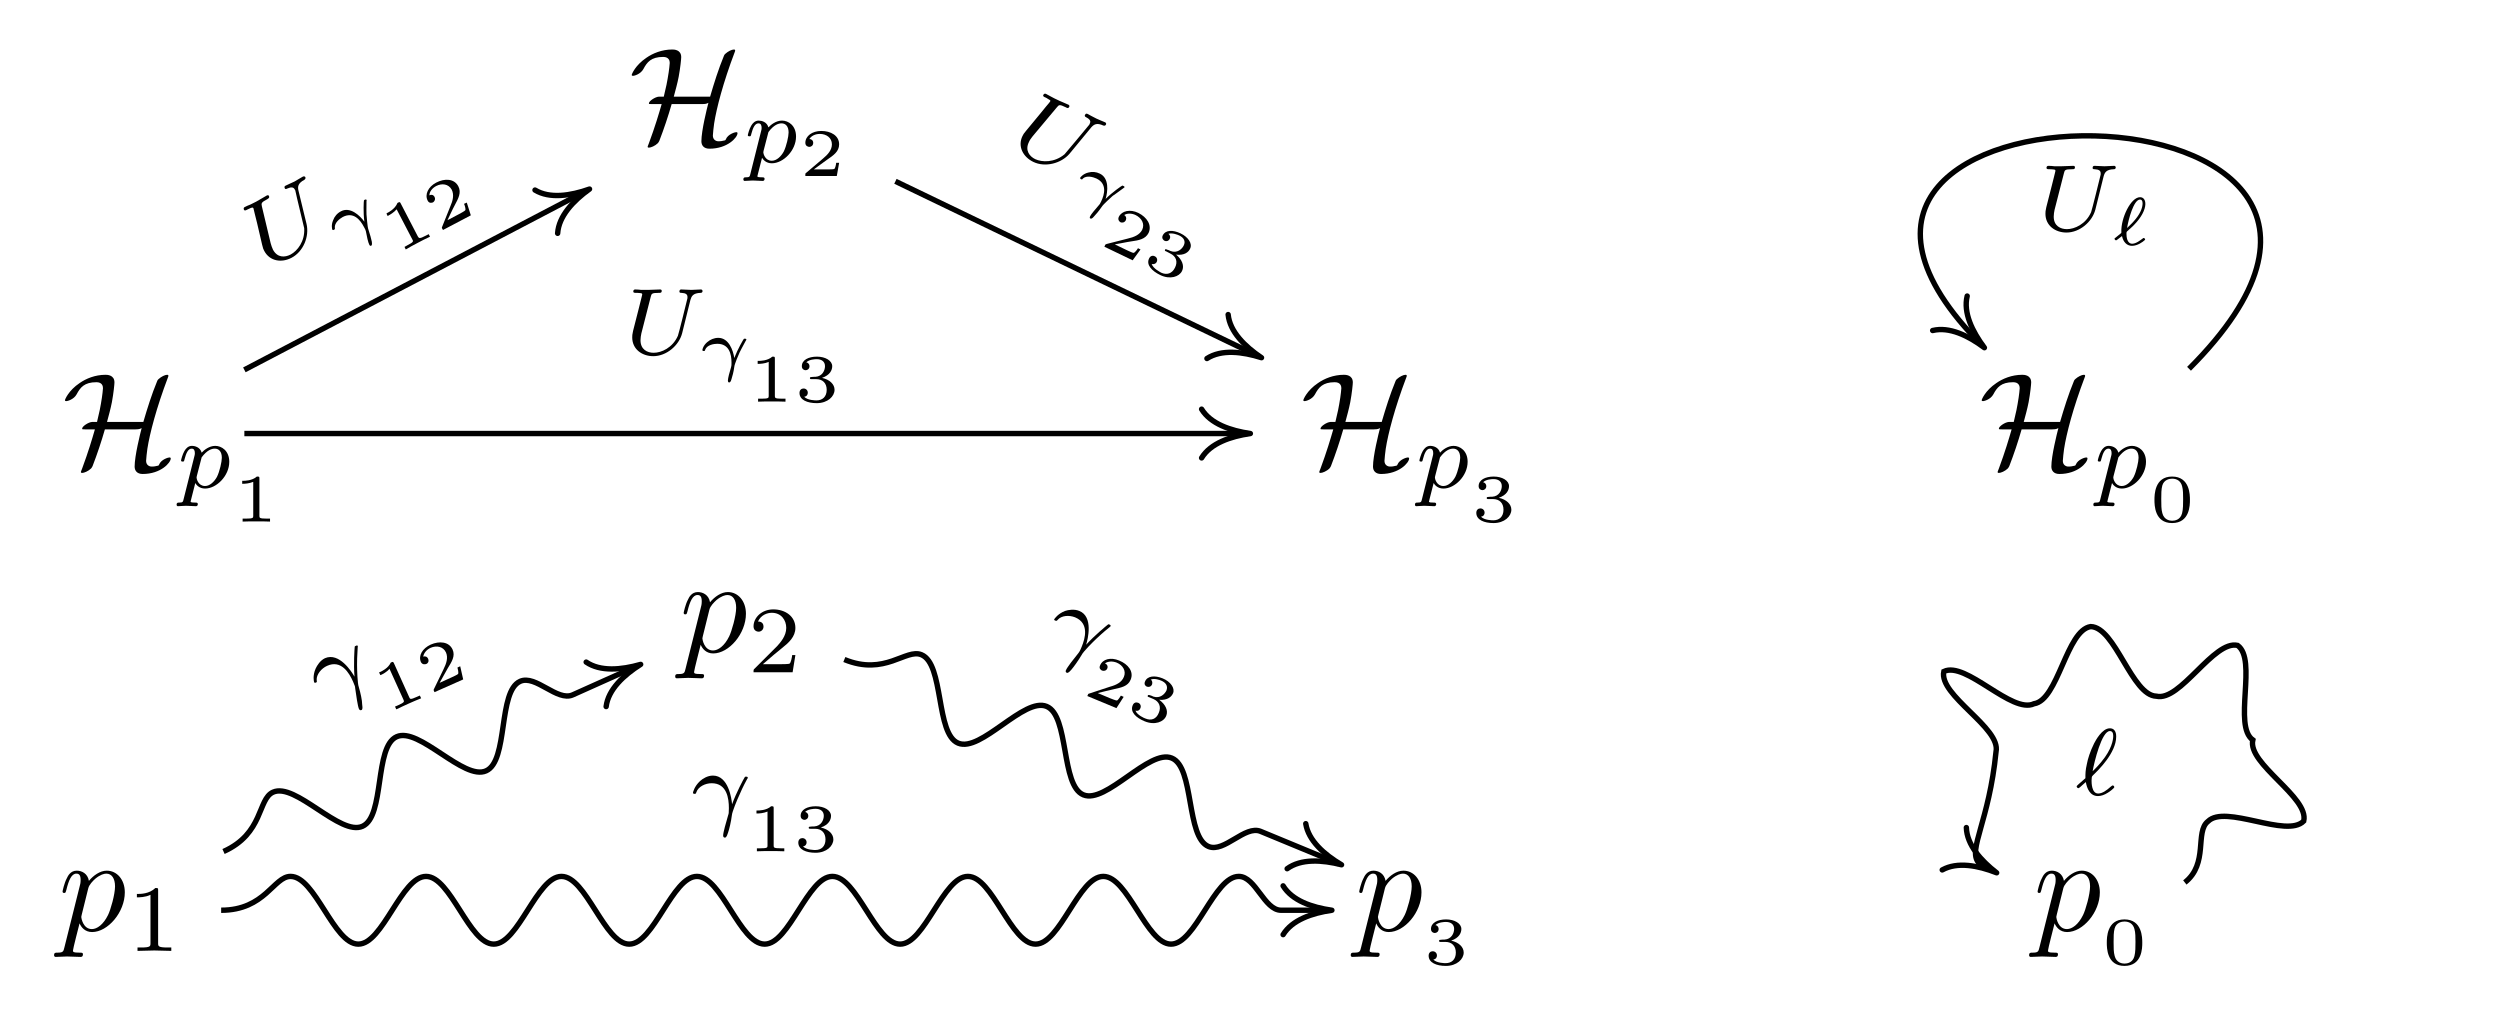 <?xml version="1.0" encoding="UTF-8"?>
<svg xmlns="http://www.w3.org/2000/svg" xmlns:xlink="http://www.w3.org/1999/xlink" width="183.877" height="74.581" viewBox="0 0 183.877 74.581">
<defs>
<g>
<g id="glyph-0-0">
<path d="M 3.297 -3.344 C 3.422 -3.812 3.562 -4.312 3.656 -4.797 C 3.781 -5.469 3.844 -6.125 3.844 -6.25 C 3.844 -6.812 3.297 -6.812 3.188 -6.812 C 2.422 -6.812 1.75 -6.531 1.281 -6.203 C 0.469 -5.656 0.203 -5 0.203 -4.938 C 0.203 -4.875 0.281 -4.875 0.312 -4.875 C 0.391 -4.875 0.859 -5 1.062 -5.375 C 1.328 -5.875 1.625 -6.266 2.516 -6.266 C 2.938 -6.266 3 -5.984 3 -5.828 C 3 -5.812 2.969 -5.344 2.844 -4.656 C 2.797 -4.375 2.766 -4.203 2.562 -3.344 L 2.203 -3.344 C 1.922 -3.328 1.469 -3.016 1.469 -2.859 C 1.469 -2.797 1.469 -2.797 1.688 -2.797 L 2.406 -2.797 C 2.203 -2.094 1.922 -1.141 1.469 0.078 C 1.375 0.312 1.375 0.328 1.375 0.344 C 1.375 0.406 1.453 0.406 1.469 0.406 C 1.609 0.406 1.922 0.281 2.125 0.078 C 2.172 0.016 2.188 0 2.234 -0.094 C 2.578 -0.984 2.875 -1.875 3.141 -2.797 L 5.391 -2.797 C 5.5 -2.797 5.688 -2.797 5.844 -2.891 C 5.734 -2.469 5.328 -0.844 5.328 -0.062 C 5.328 0.234 5.5 0.484 5.922 0.484 C 7.25 0.484 7.984 -0.344 7.984 -0.656 C 7.984 -0.719 7.938 -0.734 7.891 -0.734 C 7.812 -0.734 7.281 -0.594 7.125 -0.203 C 7.094 -0.125 7.078 -0.125 6.891 -0.094 C 6.781 -0.062 6.594 -0.062 6.578 -0.062 C 6.406 -0.062 6.172 -0.172 6.172 -0.484 C 6.172 -0.609 6.234 -1.156 6.266 -1.375 C 6.438 -2.484 6.922 -4.359 7.781 -6.625 C 7.812 -6.703 7.812 -6.719 7.812 -6.734 C 7.812 -6.812 7.75 -6.812 7.719 -6.812 C 7.562 -6.812 7.281 -6.672 7.094 -6.5 C 7.078 -6.484 7.016 -6.438 6.984 -6.344 C 6.578 -5.359 6.266 -4.359 5.969 -3.344 Z M 3.297 -3.344 "/>
</g>
<g id="glyph-1-0">
<path d="M 0.516 0.844 C 0.469 1.047 0.453 1.094 0.188 1.094 C 0.094 1.094 0 1.094 0 1.25 C 0 1.328 0.062 1.359 0.094 1.359 C 0.266 1.359 0.5 1.328 0.688 1.328 C 0.922 1.328 1.188 1.359 1.422 1.359 C 1.484 1.359 1.562 1.328 1.562 1.203 C 1.562 1.094 1.469 1.094 1.375 1.094 C 1.219 1.094 1.031 1.094 1.031 1.016 C 1.031 0.984 1.094 0.797 1.109 0.703 C 1.203 0.328 1.297 -0.047 1.375 -0.344 C 1.453 -0.203 1.672 0.062 2.094 0.062 C 2.938 0.062 3.875 -0.875 3.875 -1.906 C 3.875 -2.719 3.312 -3.078 2.844 -3.078 C 2.406 -3.078 2.031 -2.781 1.844 -2.578 C 1.734 -2.984 1.344 -3.078 1.125 -3.078 C 0.859 -3.078 0.688 -2.891 0.578 -2.703 C 0.438 -2.469 0.328 -2.047 0.328 -2 C 0.328 -1.922 0.422 -1.922 0.453 -1.922 C 0.547 -1.922 0.547 -1.938 0.594 -2.125 C 0.703 -2.531 0.844 -2.875 1.109 -2.875 C 1.297 -2.875 1.344 -2.719 1.344 -2.531 C 1.344 -2.453 1.328 -2.375 1.312 -2.328 Z M 1.844 -2.234 C 2.25 -2.781 2.594 -2.875 2.812 -2.875 C 3.094 -2.875 3.328 -2.672 3.328 -2.203 C 3.328 -1.922 3.172 -1.203 2.969 -0.797 C 2.781 -0.453 2.453 -0.125 2.094 -0.125 C 1.594 -0.125 1.469 -0.656 1.469 -0.734 C 1.469 -0.766 1.484 -0.812 1.484 -0.844 Z M 1.844 -2.234 "/>
</g>
<g id="glyph-1-1">
<path d="M 4.922 -4 C 5 -4.266 5.109 -4.5 5.672 -4.516 C 5.703 -4.516 5.812 -4.516 5.812 -4.656 C 5.812 -4.703 5.766 -4.766 5.703 -4.766 C 5.484 -4.766 5.219 -4.734 4.984 -4.734 C 4.75 -4.734 4.453 -4.766 4.25 -4.766 C 4.219 -4.766 4.109 -4.766 4.109 -4.609 C 4.109 -4.516 4.203 -4.516 4.266 -4.516 C 4.594 -4.5 4.703 -4.391 4.703 -4.219 C 4.703 -4.188 4.703 -4.156 4.703 -4.125 C 4.594 -3.672 4.078 -1.578 4 -1.359 C 3.609 -0.469 2.781 -0.109 2.219 -0.109 C 1.75 -0.109 1.25 -0.344 1.25 -1.031 C 1.25 -1.203 1.281 -1.375 1.312 -1.531 L 2 -4.219 C 2.062 -4.453 2.062 -4.516 2.609 -4.516 C 2.719 -4.516 2.812 -4.516 2.812 -4.656 C 2.812 -4.688 2.797 -4.766 2.703 -4.766 C 2.5 -4.766 2 -4.734 1.797 -4.734 C 1.672 -4.734 1.422 -4.734 1.312 -4.734 C 1.172 -4.75 1 -4.766 0.875 -4.766 C 0.828 -4.766 0.719 -4.766 0.719 -4.609 C 0.719 -4.516 0.812 -4.516 0.953 -4.516 C 0.953 -4.516 1.094 -4.516 1.219 -4.5 C 1.359 -4.484 1.375 -4.469 1.375 -4.391 C 1.375 -4.359 1.297 -4.078 1.266 -3.938 L 1.109 -3.312 L 0.703 -1.719 C 0.641 -1.438 0.641 -1.375 0.641 -1.234 C 0.641 -0.375 1.359 0.141 2.188 0.141 C 3.156 0.141 4.078 -0.641 4.312 -1.547 Z M 4.922 -4 "/>
</g>
<g id="glyph-1-2">
<path d="M 3.109 -0.969 C 3.078 -1.375 2.844 -3.078 1.703 -3.078 C 1.297 -3.078 0.938 -2.844 0.75 -2.672 C 0.328 -2.281 0.234 -1.844 0.234 -1.812 C 0.234 -1.734 0.328 -1.734 0.344 -1.734 C 0.438 -1.734 0.453 -1.75 0.484 -1.859 C 0.625 -2.266 1.141 -2.516 1.609 -2.516 C 2.734 -2.516 2.875 -1.391 2.875 -0.688 C 2.875 -0.328 2.859 -0.266 2.828 -0.188 C 2.672 0.344 2.453 1.109 2.453 1.328 C 2.453 1.406 2.484 1.484 2.578 1.484 C 2.625 1.484 2.703 1.484 2.812 1.125 C 2.906 0.859 3.031 0.344 3.094 -0.156 C 3.109 -0.406 3.5 -1.344 3.656 -1.672 C 3.75 -1.891 3.891 -2.219 4.219 -2.828 C 4.25 -2.859 4.266 -2.891 4.266 -2.922 C 4.266 -3 4.172 -3 4.141 -3 C 4.125 -3 4.062 -3 4.047 -2.969 C 3.953 -2.828 3.422 -1.828 3.109 -0.969 Z M 3.109 -0.969 "/>
</g>
<g id="glyph-1-3">
<path d="M 0.828 -0.953 C 0.906 -0.5 1.125 0.078 1.719 0.078 C 1.938 0.078 2.188 0 2.453 -0.172 C 2.562 -0.234 2.922 -0.5 2.922 -0.578 C 2.922 -0.625 2.875 -0.703 2.812 -0.703 C 2.781 -0.703 2.766 -0.703 2.656 -0.609 C 2.359 -0.344 2.047 -0.109 1.734 -0.109 C 1.25 -0.109 1.25 -0.922 1.25 -1.062 C 1.25 -1.156 1.25 -1.156 1.266 -1.297 C 1.281 -1.359 1.281 -1.375 1.359 -1.453 C 1.734 -1.812 3.062 -3.094 3.062 -4.297 C 3.062 -4.406 3.062 -4.906 2.594 -4.906 C 2.016 -4.906 1.547 -4 1.438 -3.797 C 1.141 -3.203 0.969 -2.641 0.906 -2.281 C 0.797 -1.812 0.797 -1.578 0.797 -1.234 C 0.75 -1.188 0.344 -0.828 0.281 -0.781 C 0.172 -0.672 0.156 -0.672 0.156 -0.625 C 0.156 -0.578 0.219 -0.5 0.281 -0.5 C 0.328 -0.5 0.516 -0.672 0.562 -0.719 Z M 1.328 -1.75 C 1.453 -2.453 2 -4.703 2.594 -4.703 C 2.75 -4.703 2.844 -4.594 2.844 -4.344 C 2.844 -4.266 2.844 -3.641 2.234 -2.781 C 1.875 -2.281 1.5 -1.906 1.328 -1.75 Z M 1.328 -1.75 "/>
</g>
<g id="glyph-2-0">
<path d="M 2.938 -0.969 L 2.719 -0.969 C 2.719 -0.875 2.656 -0.562 2.578 -0.516 C 2.547 -0.484 2.125 -0.484 2.047 -0.484 L 1.078 -0.484 C 1.406 -0.719 1.766 -1 2.062 -1.203 C 2.516 -1.516 2.938 -1.797 2.938 -2.328 C 2.938 -2.969 2.328 -3.312 1.625 -3.312 C 0.953 -3.312 0.453 -2.938 0.453 -2.438 C 0.453 -2.188 0.672 -2.141 0.75 -2.141 C 0.875 -2.141 1.031 -2.234 1.031 -2.438 C 1.031 -2.609 0.906 -2.719 0.75 -2.719 C 0.891 -2.953 1.188 -3.094 1.516 -3.094 C 2 -3.094 2.406 -2.812 2.406 -2.328 C 2.406 -1.906 2.109 -1.578 1.734 -1.266 L 0.516 -0.234 C 0.469 -0.188 0.453 -0.188 0.453 -0.156 L 0.453 0 L 2.766 0 Z M 2.938 -0.969 "/>
</g>
<g id="glyph-2-1">
<path d="M 1.984 -3.172 C 1.984 -3.312 1.969 -3.312 1.797 -3.312 C 1.453 -3 0.891 -3 0.797 -3 L 0.719 -3 L 0.719 -2.781 L 0.797 -2.781 C 0.906 -2.781 1.234 -2.797 1.531 -2.922 L 1.531 -0.422 C 1.531 -0.281 1.531 -0.219 1 -0.219 L 0.75 -0.219 L 0.75 0 C 1.016 -0.016 1.469 -0.016 1.75 -0.016 C 2.047 -0.016 2.484 -0.016 2.766 0 L 2.766 -0.219 L 2.516 -0.219 C 1.984 -0.219 1.984 -0.281 1.984 -0.422 Z M 1.984 -3.172 "/>
</g>
<g id="glyph-2-2">
<path d="M 1.641 -1.656 C 2.109 -1.656 2.406 -1.359 2.406 -0.875 C 2.406 -0.359 2.094 -0.094 1.656 -0.094 C 1.594 -0.094 1 -0.094 0.75 -0.359 C 0.953 -0.391 1.016 -0.531 1.016 -0.656 C 1.016 -0.844 0.875 -0.969 0.703 -0.969 C 0.547 -0.969 0.406 -0.859 0.406 -0.641 C 0.406 -0.125 0.984 0.109 1.672 0.109 C 2.484 0.109 2.984 -0.391 2.984 -0.875 C 2.984 -1.281 2.625 -1.625 2.062 -1.75 C 2.656 -1.953 2.812 -2.328 2.812 -2.609 C 2.812 -3.016 2.312 -3.312 1.688 -3.312 C 1.062 -3.312 0.578 -3.062 0.578 -2.609 C 0.578 -2.375 0.766 -2.312 0.859 -2.312 C 1 -2.312 1.141 -2.422 1.141 -2.609 C 1.141 -2.719 1.078 -2.859 0.906 -2.891 C 1.109 -3.109 1.562 -3.125 1.672 -3.125 C 2.031 -3.125 2.281 -2.953 2.281 -2.609 C 2.281 -2.312 2.094 -1.859 1.578 -1.828 C 1.438 -1.828 1.422 -1.828 1.281 -1.812 C 1.234 -1.812 1.172 -1.812 1.172 -1.734 C 1.172 -1.656 1.219 -1.656 1.312 -1.656 Z M 1.641 -1.656 "/>
</g>
<g id="glyph-2-3">
<path d="M 3 -1.594 C 3 -1.953 3 -3.312 1.688 -3.312 C 0.391 -3.312 0.391 -1.953 0.391 -1.594 C 0.391 -1.234 0.391 0.109 1.688 0.109 C 3 0.109 3 -1.234 3 -1.594 Z M 1.688 -0.062 C 1.516 -0.062 1.094 -0.125 0.969 -0.625 C 0.891 -0.891 0.891 -1.25 0.891 -1.656 C 0.891 -2.031 0.891 -2.375 0.969 -2.656 C 1.094 -3.078 1.484 -3.156 1.688 -3.156 C 2.062 -3.156 2.328 -2.969 2.422 -2.609 C 2.5 -2.359 2.5 -1.953 2.5 -1.656 C 2.5 -1.312 2.5 -0.906 2.422 -0.609 C 2.297 -0.125 1.891 -0.062 1.688 -0.062 Z M 1.688 -0.062 "/>
</g>
<g id="glyph-3-0">
<path d="M 0.453 1.219 C 0.375 1.562 0.344 1.625 -0.094 1.625 C -0.203 1.625 -0.312 1.625 -0.312 1.812 C -0.312 1.891 -0.266 1.938 -0.188 1.938 C 0.078 1.938 0.375 1.906 0.641 1.906 C 0.984 1.906 1.312 1.938 1.641 1.938 C 1.688 1.938 1.812 1.938 1.812 1.734 C 1.812 1.625 1.719 1.625 1.578 1.625 C 1.078 1.625 1.078 1.562 1.078 1.469 C 1.078 1.344 1.5 -0.281 1.562 -0.531 C 1.688 -0.234 1.969 0.109 2.484 0.109 C 3.641 0.109 4.891 -1.344 4.891 -2.812 C 4.891 -3.75 4.312 -4.406 3.562 -4.406 C 3.062 -4.406 2.578 -4.047 2.25 -3.656 C 2.156 -4.203 1.719 -4.406 1.359 -4.406 C 0.891 -4.406 0.703 -4.016 0.625 -3.844 C 0.438 -3.5 0.312 -2.906 0.312 -2.875 C 0.312 -2.766 0.406 -2.766 0.422 -2.766 C 0.531 -2.766 0.531 -2.781 0.594 -3 C 0.766 -3.703 0.969 -4.188 1.328 -4.188 C 1.5 -4.188 1.641 -4.109 1.641 -3.734 C 1.641 -3.5 1.609 -3.391 1.562 -3.219 Z M 2.203 -3.109 C 2.266 -3.375 2.547 -3.656 2.719 -3.812 C 3.078 -4.109 3.359 -4.188 3.531 -4.188 C 3.922 -4.188 4.172 -3.844 4.172 -3.25 C 4.172 -2.656 3.844 -1.516 3.656 -1.141 C 3.312 -0.438 2.844 -0.109 2.469 -0.109 C 1.812 -0.109 1.688 -0.938 1.688 -1 C 1.688 -1.016 1.688 -1.031 1.719 -1.156 Z M 2.203 -3.109 "/>
</g>
<g id="glyph-4-0">
<path d="M 3.516 -1.266 L 3.281 -1.266 C 3.266 -1.109 3.188 -0.703 3.094 -0.641 C 3.047 -0.594 2.516 -0.594 2.406 -0.594 L 1.125 -0.594 C 1.859 -1.234 2.109 -1.438 2.516 -1.766 C 3.031 -2.172 3.516 -2.609 3.516 -3.266 C 3.516 -4.109 2.781 -4.625 1.891 -4.625 C 1.031 -4.625 0.438 -4.016 0.438 -3.375 C 0.438 -3.031 0.734 -2.984 0.812 -2.984 C 0.969 -2.984 1.172 -3.109 1.172 -3.359 C 1.172 -3.484 1.125 -3.734 0.766 -3.734 C 0.984 -4.219 1.453 -4.375 1.781 -4.375 C 2.484 -4.375 2.844 -3.828 2.844 -3.266 C 2.844 -2.656 2.406 -2.188 2.188 -1.938 L 0.516 -0.266 C 0.438 -0.203 0.438 -0.188 0.438 0 L 3.312 0 Z M 3.516 -1.266 "/>
</g>
<g id="glyph-4-1">
<path d="M 2.328 -4.438 C 2.328 -4.625 2.328 -4.625 2.125 -4.625 C 1.672 -4.188 1.047 -4.188 0.766 -4.188 L 0.766 -3.938 C 0.922 -3.938 1.391 -3.938 1.766 -4.125 L 1.766 -0.578 C 1.766 -0.344 1.766 -0.25 1.078 -0.25 L 0.812 -0.25 L 0.812 0 C 0.938 0 1.797 -0.031 2.047 -0.031 C 2.266 -0.031 3.141 0 3.297 0 L 3.297 -0.25 L 3.031 -0.25 C 2.328 -0.25 2.328 -0.344 2.328 -0.578 Z M 2.328 -4.438 "/>
</g>
<g id="glyph-5-0">
<path d="M 6.172 -1.469 C 6.359 -1.672 6.562 -1.828 7.062 -1.594 C 7.094 -1.594 7.188 -1.547 7.25 -1.672 C 7.281 -1.719 7.25 -1.797 7.203 -1.828 C 7 -1.922 6.766 -2 6.547 -2.109 C 6.344 -2.203 6.078 -2.359 5.891 -2.453 C 5.859 -2.469 5.766 -2.516 5.703 -2.375 C 5.656 -2.281 5.734 -2.234 5.797 -2.203 C 6.094 -2.047 6.141 -1.906 6.062 -1.75 C 6.047 -1.719 6.031 -1.703 6.031 -1.672 C 5.734 -1.312 4.359 0.344 4.203 0.516 C 3.453 1.141 2.547 1.109 2.047 0.875 C 1.625 0.672 1.281 0.234 1.578 -0.375 C 1.641 -0.531 1.75 -0.672 1.859 -0.812 L 3.625 -2.922 C 3.797 -3.125 3.812 -3.172 4.297 -2.938 C 4.406 -2.875 4.484 -2.844 4.547 -2.969 C 4.562 -3 4.578 -3.078 4.5 -3.125 C 4.312 -3.219 3.859 -3.391 3.688 -3.484 C 3.562 -3.547 3.344 -3.641 3.25 -3.703 C 3.125 -3.766 2.969 -3.859 2.844 -3.922 C 2.812 -3.938 2.703 -3.984 2.641 -3.844 C 2.594 -3.75 2.688 -3.703 2.812 -3.656 C 2.812 -3.656 2.938 -3.594 3.047 -3.516 C 3.172 -3.453 3.172 -3.438 3.141 -3.359 C 3.125 -3.328 2.938 -3.109 2.844 -3 L 2.438 -2.5 L 1.391 -1.234 C 1.203 -1.016 1.172 -0.953 1.109 -0.828 C 0.734 -0.062 1.156 0.719 1.906 1.078 C 2.781 1.5 3.953 1.188 4.562 0.484 Z M 6.172 -1.469 "/>
</g>
<g id="glyph-6-0">
<path d="M 2.766 0.547 C 2.938 -0.016 3.031 -0.984 2.344 -1.312 C 2.062 -1.453 1.766 -1.469 1.484 -1.391 C 1.109 -1.297 0.938 -1.062 0.906 -1.031 C 0.875 -0.953 0.922 -0.922 0.953 -0.906 C 1.031 -0.875 1.047 -0.875 1.094 -0.953 C 1.375 -1.203 1.859 -1.062 2.094 -0.953 C 2.875 -0.578 2.703 0.188 2.438 0.734 C 2.344 0.922 2.344 0.938 2.25 1.031 C 2.016 1.297 1.688 1.688 1.625 1.828 C 1.625 1.844 1.562 1.953 1.641 1.984 C 1.703 2.016 1.781 2 1.906 1.844 C 2.047 1.703 2.281 1.422 2.484 1.125 C 2.594 0.938 3.203 0.406 3.281 0.328 C 3.391 0.266 3.625 0.078 4.062 -0.234 C 4.141 -0.281 4.141 -0.297 4.156 -0.312 C 4.172 -0.359 4.109 -0.391 4.078 -0.406 C 4.047 -0.422 4.016 -0.422 4 -0.438 C 3.953 -0.422 3.266 0.047 2.766 0.547 Z M 2.766 0.547 "/>
</g>
<g id="glyph-7-0">
<path d="M 3.062 0.406 L 2.875 0.312 C 2.828 0.406 2.641 0.656 2.547 0.656 C 2.5 0.672 2.125 0.484 2.047 0.453 L 1.172 0.031 C 1.578 -0.031 2.031 -0.141 2.375 -0.188 C 2.922 -0.266 3.422 -0.344 3.656 -0.812 C 3.922 -1.391 3.531 -1.969 2.906 -2.281 C 2.297 -2.578 1.688 -2.438 1.469 -2 C 1.359 -1.766 1.531 -1.625 1.594 -1.594 C 1.703 -1.547 1.891 -1.562 1.984 -1.75 C 2.047 -1.891 2 -2.062 1.859 -2.125 C 2.078 -2.266 2.406 -2.266 2.703 -2.125 C 3.141 -1.906 3.391 -1.484 3.188 -1.047 C 3 -0.672 2.594 -0.5 2.109 -0.391 L 0.578 0 C 0.5 0.031 0.484 0.031 0.469 0.062 L 0.406 0.203 L 2.484 1.203 Z M 3.062 0.406 "/>
</g>
<g id="glyph-7-1">
<path d="M 2.203 -0.766 C 2.625 -0.562 2.766 -0.172 2.547 0.266 C 2.328 0.719 1.938 0.828 1.531 0.641 C 1.484 0.609 0.953 0.359 0.828 0 C 1.031 0.047 1.156 -0.047 1.203 -0.156 C 1.281 -0.328 1.203 -0.5 1.062 -0.562 C 0.922 -0.641 0.734 -0.609 0.641 -0.406 C 0.406 0.062 0.844 0.516 1.453 0.812 C 2.188 1.172 2.859 0.938 3.062 0.516 C 3.25 0.141 3.062 -0.328 2.625 -0.688 C 3.234 -0.609 3.547 -0.875 3.656 -1.125 C 3.844 -1.5 3.516 -1.984 2.953 -2.25 C 2.391 -2.516 1.844 -2.516 1.641 -2.094 C 1.547 -1.891 1.688 -1.75 1.781 -1.703 C 1.906 -1.641 2.078 -1.688 2.156 -1.844 C 2.219 -1.953 2.203 -2.109 2.062 -2.219 C 2.344 -2.312 2.766 -2.141 2.859 -2.094 C 3.188 -1.938 3.344 -1.672 3.188 -1.359 C 3.062 -1.094 2.703 -0.766 2.219 -0.953 C 2.094 -1.016 2.078 -1.016 1.938 -1.062 C 1.891 -1.094 1.844 -1.109 1.812 -1.047 C 1.781 -0.969 1.812 -0.953 1.906 -0.922 Z M 2.203 -0.766 "/>
</g>
<g id="glyph-8-0">
<path d="M 2.719 -0.719 C 2.641 -1.281 2.312 -2.203 1.547 -2.203 C 1.234 -2.203 0.953 -2.078 0.734 -1.891 C 0.438 -1.641 0.375 -1.359 0.375 -1.312 C 0.375 -1.234 0.438 -1.234 0.469 -1.234 C 0.547 -1.234 0.562 -1.25 0.578 -1.328 C 0.719 -1.688 1.219 -1.766 1.469 -1.766 C 2.344 -1.766 2.516 -1 2.516 -0.391 C 2.516 -0.188 2.516 -0.172 2.484 -0.047 C 2.375 0.297 2.25 0.781 2.25 0.938 C 2.25 0.953 2.25 1.078 2.344 1.078 C 2.406 1.078 2.469 1.016 2.516 0.828 C 2.578 0.641 2.672 0.297 2.719 -0.062 C 2.734 -0.281 3.062 -1.016 3.109 -1.125 C 3.172 -1.234 3.297 -1.516 3.562 -1.984 C 3.609 -2.047 3.609 -2.062 3.609 -2.078 C 3.609 -2.141 3.531 -2.141 3.5 -2.141 C 3.469 -2.141 3.438 -2.141 3.422 -2.125 C 3.391 -2.094 2.969 -1.375 2.719 -0.719 Z M 2.719 -0.719 "/>
</g>
<g id="glyph-8-1">
<path d="M 0.359 -0.531 C 0.328 -0.516 0.297 -0.5 0.297 -0.453 C 0.297 -0.422 0.344 -0.344 0.406 -0.344 C 0.422 -0.344 0.438 -0.344 0.516 -0.406 L 0.844 -0.656 C 0.938 -0.219 1.203 0.062 1.578 0.062 C 1.984 0.062 2.391 -0.234 2.516 -0.359 C 2.547 -0.375 2.547 -0.391 2.547 -0.406 C 2.547 -0.438 2.5 -0.516 2.453 -0.516 C 2.422 -0.516 2.406 -0.516 2.375 -0.484 C 2.188 -0.344 1.875 -0.094 1.594 -0.094 C 1.219 -0.094 1.172 -0.594 1.172 -0.828 C 1.172 -0.938 1.172 -0.953 1.234 -1.016 C 1.734 -1.438 2.219 -1.953 2.438 -2.484 C 2.562 -2.781 2.562 -2.969 2.562 -3.031 C 2.562 -3.297 2.438 -3.516 2.172 -3.516 C 1.484 -3.516 0.75 -1.953 0.797 -0.938 C 0.797 -0.906 0.797 -0.891 0.781 -0.875 Z M 1.219 -1.25 C 1.312 -1.859 1.703 -3.344 2.172 -3.344 C 2.281 -3.344 2.359 -3.266 2.359 -3.062 C 2.359 -2.812 2.25 -2.406 1.859 -1.922 C 1.688 -1.703 1.453 -1.469 1.219 -1.25 Z M 1.219 -1.25 "/>
</g>
<g id="glyph-9-0">
<path d="M 2.5 -5.828 C 2.438 -6.094 2.438 -6.359 2.938 -6.625 C 2.953 -6.641 3.062 -6.703 3 -6.828 C 2.969 -6.875 2.891 -6.891 2.828 -6.859 C 2.641 -6.766 2.422 -6.609 2.219 -6.5 C 2 -6.391 1.719 -6.281 1.547 -6.188 C 1.516 -6.172 1.422 -6.125 1.5 -5.984 C 1.547 -5.906 1.625 -5.953 1.688 -5.984 C 1.969 -6.109 2.141 -6.078 2.219 -5.922 C 2.234 -5.891 2.25 -5.875 2.266 -5.844 C 2.359 -5.375 2.875 -3.281 2.922 -3.062 C 2.984 -2.094 2.422 -1.391 1.922 -1.125 C 1.5 -0.906 0.953 -0.875 0.625 -1.484 C 0.547 -1.641 0.5 -1.812 0.453 -1.969 L -0.188 -4.656 C -0.234 -4.891 -0.266 -4.953 0.219 -5.203 C 0.312 -5.266 0.391 -5.312 0.328 -5.438 C 0.312 -5.469 0.266 -5.516 0.172 -5.469 C 0 -5.375 -0.438 -5.109 -0.609 -5.016 C -0.719 -4.969 -0.938 -4.844 -1.047 -4.797 C -1.172 -4.75 -1.328 -4.688 -1.438 -4.625 C -1.484 -4.609 -1.578 -4.547 -1.5 -4.406 C -1.453 -4.328 -1.375 -4.375 -1.25 -4.438 C -1.25 -4.438 -1.125 -4.5 -1.016 -4.547 C -0.875 -4.594 -0.859 -4.594 -0.812 -4.531 C -0.797 -4.5 -0.734 -4.219 -0.703 -4.078 L -0.547 -3.453 L -0.172 -1.844 C -0.109 -1.562 -0.078 -1.516 -0.016 -1.391 C 0.391 -0.625 1.266 -0.5 2 -0.891 C 2.859 -1.344 3.312 -2.453 3.094 -3.375 Z M 2.5 -5.828 "/>
</g>
<g id="glyph-10-0">
<path d="M 2.078 -1.906 C 1.75 -2.359 1.031 -3.031 0.359 -2.672 C 0.078 -2.531 -0.125 -2.281 -0.219 -2.016 C -0.375 -1.656 -0.297 -1.375 -0.281 -1.328 C -0.25 -1.266 -0.188 -1.297 -0.156 -1.312 C -0.094 -1.344 -0.078 -1.375 -0.094 -1.438 C -0.141 -1.828 0.266 -2.125 0.484 -2.25 C 1.266 -2.656 1.766 -2.062 2.047 -1.516 C 2.141 -1.344 2.156 -1.328 2.188 -1.203 C 2.25 -0.844 2.359 -0.359 2.438 -0.219 C 2.438 -0.203 2.5 -0.094 2.578 -0.141 C 2.625 -0.156 2.656 -0.234 2.625 -0.438 C 2.578 -0.641 2.5 -0.969 2.375 -1.328 C 2.297 -1.516 2.25 -2.328 2.234 -2.438 C 2.234 -2.562 2.219 -2.875 2.234 -3.422 C 2.25 -3.484 2.25 -3.5 2.234 -3.516 C 2.203 -3.562 2.125 -3.531 2.094 -3.516 C 2.078 -3.5 2.047 -3.484 2.047 -3.469 C 2.031 -3.438 1.984 -2.594 2.078 -1.906 Z M 2.078 -1.906 "/>
</g>
<g id="glyph-11-0">
<path d="M 0.297 -3.734 C 0.234 -3.859 0.219 -3.844 0.062 -3.766 C -0.109 -3.328 -0.609 -3.062 -0.688 -3.031 L -0.75 -2.984 L -0.656 -2.797 L -0.594 -2.844 C -0.5 -2.891 -0.203 -3.062 0 -3.297 L 1.156 -1.078 C 1.234 -0.953 1.266 -0.891 0.797 -0.656 L 0.578 -0.531 L 0.672 -0.344 C 0.906 -0.484 1.297 -0.703 1.547 -0.828 C 1.812 -0.969 2.203 -1.172 2.453 -1.281 L 2.359 -1.469 L 2.141 -1.359 C 1.672 -1.109 1.641 -1.172 1.562 -1.297 Z M 0.297 -3.734 "/>
</g>
<g id="glyph-11-1">
<path d="M 2.156 -2.219 L 1.953 -2.125 C 2 -2.047 2.094 -1.734 2.047 -1.656 C 2.031 -1.609 1.656 -1.406 1.594 -1.375 L 0.734 -0.922 C 0.922 -1.297 1.094 -1.703 1.266 -2.016 C 1.531 -2.516 1.781 -2.953 1.531 -3.422 C 1.234 -3.984 0.531 -4.016 -0.094 -3.688 C -0.688 -3.375 -0.953 -2.812 -0.719 -2.359 C -0.609 -2.141 -0.406 -2.203 -0.328 -2.234 C -0.219 -2.297 -0.125 -2.469 -0.219 -2.641 C -0.297 -2.797 -0.469 -2.828 -0.594 -2.75 C -0.594 -3.016 -0.391 -3.281 -0.094 -3.438 C 0.328 -3.656 0.812 -3.594 1.047 -3.172 C 1.234 -2.797 1.141 -2.375 0.938 -1.922 L 0.344 -0.438 C 0.328 -0.391 0.312 -0.375 0.328 -0.344 L 0.406 -0.203 L 2.453 -1.281 Z M 2.156 -2.219 "/>
</g>
<g id="glyph-12-0">
<path d="M 3.25 0.297 C 3.375 -0.094 3.797 -1.766 2.75 -2.188 C 2.375 -2.344 1.938 -2.266 1.703 -2.188 C 1.172 -1.984 0.922 -1.609 0.906 -1.578 C 0.875 -1.516 0.953 -1.484 0.969 -1.484 C 1.062 -1.438 1.094 -1.453 1.156 -1.531 C 1.438 -1.859 2 -1.891 2.438 -1.719 C 3.484 -1.281 3.188 -0.188 2.922 0.453 C 2.781 0.797 2.734 0.844 2.688 0.906 C 2.344 1.328 1.844 1.969 1.766 2.172 C 1.734 2.234 1.734 2.328 1.828 2.359 C 1.859 2.375 1.938 2.406 2.172 2.125 C 2.359 1.906 2.672 1.469 2.922 1.047 C 3.031 0.812 3.75 0.094 4.016 -0.156 C 4.188 -0.312 4.438 -0.562 4.984 -1 C 5.016 -1.016 5.047 -1.047 5.047 -1.078 C 5.078 -1.141 5 -1.172 4.969 -1.188 C 4.953 -1.188 4.891 -1.219 4.875 -1.203 C 4.734 -1.094 3.859 -0.375 3.25 0.297 Z M 3.25 0.297 "/>
</g>
<g id="glyph-13-0">
<path d="M 3.094 0.234 L 2.891 0.141 C 2.844 0.219 2.672 0.5 2.594 0.5 C 2.547 0.516 2.156 0.359 2.078 0.328 L 1.188 -0.047 C 1.578 -0.141 2 -0.25 2.359 -0.328 C 2.906 -0.453 3.406 -0.531 3.609 -1.031 C 3.859 -1.625 3.422 -2.172 2.766 -2.438 C 2.141 -2.703 1.547 -2.547 1.359 -2.078 C 1.25 -1.844 1.438 -1.734 1.5 -1.703 C 1.625 -1.656 1.812 -1.672 1.891 -1.859 C 1.953 -2.016 1.875 -2.172 1.719 -2.234 C 1.953 -2.391 2.281 -2.406 2.594 -2.281 C 3.031 -2.094 3.297 -1.672 3.109 -1.234 C 2.953 -0.844 2.562 -0.641 2.094 -0.516 L 0.578 -0.016 C 0.516 0 0.5 0 0.484 0.031 L 0.422 0.172 L 2.562 1.062 Z M 3.094 0.234 "/>
</g>
<g id="glyph-13-1">
<path d="M 2.141 -0.906 C 2.578 -0.719 2.734 -0.328 2.547 0.109 C 2.359 0.594 1.969 0.703 1.562 0.531 C 1.5 0.516 0.953 0.281 0.828 -0.047 C 1.031 0 1.141 -0.094 1.188 -0.219 C 1.266 -0.391 1.188 -0.562 1.031 -0.625 C 0.875 -0.688 0.703 -0.641 0.625 -0.438 C 0.422 0.047 0.859 0.469 1.5 0.734 C 2.25 1.047 2.922 0.781 3.094 0.328 C 3.25 -0.047 3.047 -0.5 2.578 -0.844 C 3.203 -0.797 3.484 -1.078 3.594 -1.328 C 3.75 -1.703 3.406 -2.188 2.828 -2.422 C 2.25 -2.656 1.703 -2.609 1.531 -2.188 C 1.438 -1.969 1.578 -1.844 1.672 -1.812 C 1.797 -1.766 1.969 -1.797 2.047 -1.969 C 2.078 -2.078 2.094 -2.234 1.953 -2.328 C 2.219 -2.453 2.625 -2.297 2.734 -2.25 C 3.062 -2.109 3.234 -1.859 3.109 -1.531 C 2.984 -1.266 2.641 -0.922 2.156 -1.078 C 2.031 -1.141 2.016 -1.141 1.875 -1.188 C 1.828 -1.203 1.766 -1.219 1.734 -1.156 C 1.703 -1.078 1.75 -1.062 1.844 -1.031 Z M 2.141 -0.906 "/>
</g>
<g id="glyph-14-0">
<path d="M 2.453 -2.156 C 2.25 -2.516 1.328 -3.969 0.281 -3.516 C -0.078 -3.344 -0.297 -2.984 -0.406 -2.75 C -0.641 -2.219 -0.531 -1.781 -0.516 -1.75 C -0.484 -1.672 -0.406 -1.719 -0.391 -1.719 C -0.297 -1.75 -0.312 -1.781 -0.328 -1.906 C -0.359 -2.312 0.016 -2.766 0.438 -2.953 C 1.469 -3.422 2.062 -2.438 2.344 -1.797 C 2.484 -1.469 2.5 -1.422 2.5 -1.328 C 2.578 -0.781 2.688 0.016 2.781 0.219 C 2.812 0.281 2.875 0.344 2.969 0.297 C 3 0.281 3.078 0.25 3.016 -0.125 C 3.016 -0.406 2.906 -0.922 2.766 -1.406 C 2.672 -1.641 2.641 -2.656 2.641 -3.031 C 2.641 -3.25 2.641 -3.625 2.688 -4.312 C 2.703 -4.344 2.703 -4.391 2.688 -4.422 C 2.656 -4.484 2.578 -4.438 2.547 -4.422 C 2.531 -4.422 2.469 -4.391 2.469 -4.359 C 2.453 -4.203 2.375 -3.078 2.453 -2.156 Z M 2.453 -2.156 "/>
</g>
<g id="glyph-15-0">
<path d="M 0.516 -3.703 C 0.453 -3.828 0.438 -3.828 0.281 -3.75 C 0.094 -3.328 -0.422 -3.094 -0.5 -3.062 L -0.578 -3.031 L -0.484 -2.828 L -0.406 -2.859 C -0.312 -2.906 -0.016 -3.047 0.188 -3.297 L 1.219 -1.016 C 1.281 -0.875 1.297 -0.828 0.812 -0.609 L 0.594 -0.516 L 0.688 -0.312 C 0.922 -0.438 1.344 -0.609 1.594 -0.734 C 1.875 -0.859 2.266 -1.031 2.516 -1.125 L 2.422 -1.328 L 2.203 -1.234 C 1.719 -1.016 1.703 -1.062 1.641 -1.203 Z M 0.516 -3.703 "/>
</g>
<g id="glyph-15-1">
<path d="M 2.297 -2.094 L 2.094 -2 C 2.125 -1.906 2.188 -1.609 2.141 -1.531 C 2.125 -1.484 1.734 -1.312 1.672 -1.281 L 0.781 -0.875 C 0.984 -1.234 1.203 -1.625 1.375 -1.938 C 1.672 -2.422 1.953 -2.844 1.734 -3.328 C 1.469 -3.906 0.766 -3.969 0.125 -3.688 C -0.484 -3.406 -0.797 -2.875 -0.594 -2.406 C -0.484 -2.188 -0.266 -2.234 -0.188 -2.266 C -0.078 -2.312 0.016 -2.453 -0.062 -2.641 C -0.125 -2.797 -0.281 -2.859 -0.422 -2.797 C -0.391 -3.047 -0.188 -3.312 0.125 -3.453 C 0.562 -3.641 1.047 -3.547 1.25 -3.109 C 1.422 -2.719 1.281 -2.297 1.062 -1.859 L 0.375 -0.438 C 0.344 -0.359 0.328 -0.359 0.344 -0.328 L 0.406 -0.188 L 2.516 -1.125 Z M 2.297 -2.094 "/>
</g>
</g>
<clipPath id="clip-0">
<path clip-rule="nonzero" d="M 10 58 L 104 58 L 104 74.582 L 10 74.582 Z M 10 58 "/>
</clipPath>
</defs>
<g fill="rgb(0%, 0%, 0%)" fill-opacity="1">
<use xlink:href="#glyph-0-0" x="46.26" y="10.453"/>
</g>
<g fill="rgb(0%, 0%, 0%)" fill-opacity="1">
<use xlink:href="#glyph-1-0" x="54.674" y="11.948"/>
</g>
<g fill="rgb(0%, 0%, 0%)" fill-opacity="1">
<use xlink:href="#glyph-2-0" x="58.781" y="12.944"/>
</g>
<g fill="rgb(0%, 0%, 0%)" fill-opacity="1">
<use xlink:href="#glyph-0-0" x="4.574" y="34.378"/>
</g>
<g fill="rgb(0%, 0%, 0%)" fill-opacity="1">
<use xlink:href="#glyph-1-0" x="12.988" y="35.872"/>
</g>
<g fill="rgb(0%, 0%, 0%)" fill-opacity="1">
<use xlink:href="#glyph-2-1" x="17.095" y="38.363"/>
</g>
<g fill="rgb(0%, 0%, 0%)" fill-opacity="1">
<use xlink:href="#glyph-0-0" x="95.657" y="34.378"/>
</g>
<g fill="rgb(0%, 0%, 0%)" fill-opacity="1">
<use xlink:href="#glyph-1-0" x="104.07" y="35.872"/>
</g>
<g fill="rgb(0%, 0%, 0%)" fill-opacity="1">
<use xlink:href="#glyph-2-2" x="108.177" y="38.363"/>
</g>
<g fill="rgb(0%, 0%, 0%)" fill-opacity="1">
<use xlink:href="#glyph-0-0" x="145.551" y="34.378"/>
</g>
<g fill="rgb(0%, 0%, 0%)" fill-opacity="1">
<use xlink:href="#glyph-1-0" x="153.965" y="35.872"/>
</g>
<g fill="rgb(0%, 0%, 0%)" fill-opacity="1">
<use xlink:href="#glyph-2-3" x="158.071" y="38.363"/>
</g>
<g fill="rgb(0%, 0%, 0%)" fill-opacity="1">
<use xlink:href="#glyph-3-0" x="49.973" y="47.952"/>
</g>
<g fill="rgb(0%, 0%, 0%)" fill-opacity="1">
<use xlink:href="#glyph-4-0" x="54.985" y="49.446"/>
</g>
<g fill="rgb(0%, 0%, 0%)" fill-opacity="1">
<use xlink:href="#glyph-3-0" x="4.289" y="68.444"/>
</g>
<g fill="rgb(0%, 0%, 0%)" fill-opacity="1">
<use xlink:href="#glyph-4-1" x="9.302" y="69.939"/>
</g>
<g fill="rgb(0%, 0%, 0%)" fill-opacity="1">
<use xlink:href="#glyph-3-0" x="99.66" y="68.444"/>
</g>
<g fill="rgb(0%, 0%, 0%)" fill-opacity="1">
<use xlink:href="#glyph-2-2" x="104.672" y="70.935"/>
</g>
<g fill="rgb(0%, 0%, 0%)" fill-opacity="1">
<use xlink:href="#glyph-3-0" x="149.554" y="68.444"/>
</g>
<g fill="rgb(0%, 0%, 0%)" fill-opacity="1">
<use xlink:href="#glyph-2-3" x="154.566" y="70.935"/>
</g>
<path fill="none" stroke-width="0.398" stroke-linecap="butt" stroke-linejoin="miter" stroke="rgb(0%, 0%, 0%)" stroke-opacity="1" stroke-miterlimit="10" d="M -17.764 23.954 L 8.982 11.067 " transform="matrix(1, 0, 0, -1, 83.623, 37.29)"/>
<path fill="none" stroke-width="0.398" stroke-linecap="round" stroke-linejoin="round" stroke="rgb(0%, 0%, 0%)" stroke-opacity="1" stroke-miterlimit="10" d="M -3.586 1.793 C -2.932 0.716 -1.47 0.211 0.001 0.001 C -1.471 -0.21 -2.931 -0.718 -3.588 -1.794 " transform="matrix(0.901, 0.434, 0.434, -0.901, 92.784, 26.309)"/>
<g fill="rgb(0%, 0%, 0%)" fill-opacity="1">
<use xlink:href="#glyph-5-0" x="74.096" y="10.831"/>
</g>
<g fill="rgb(0%, 0%, 0%)" fill-opacity="1">
<use xlink:href="#glyph-6-0" x="78.552" y="14.084"/>
</g>
<g fill="rgb(0%, 0%, 0%)" fill-opacity="1">
<use xlink:href="#glyph-7-0" x="80.823" y="17.943"/>
<use xlink:href="#glyph-7-1" x="83.877" y="19.415"/>
</g>
<path fill="none" stroke-width="0.398" stroke-linecap="butt" stroke-linejoin="miter" stroke="rgb(0%, 0%, 0%)" stroke-opacity="1" stroke-miterlimit="10" d="M -65.65 5.403 L 8.143 5.403 " transform="matrix(1, 0, 0, -1, 83.623, 37.29)"/>
<path fill="none" stroke-width="0.398" stroke-linecap="round" stroke-linejoin="round" stroke="rgb(0%, 0%, 0%)" stroke-opacity="1" stroke-miterlimit="10" d="M -3.586 1.793 C -2.93 0.719 -1.469 0.211 -0 -0 C -1.469 -0.211 -2.93 -0.719 -3.586 -1.793 " transform="matrix(1, 0, 0, -1, 91.965, 31.887)"/>
<g fill="rgb(0%, 0%, 0%)" fill-opacity="1">
<use xlink:href="#glyph-1-1" x="45.86" y="26.056"/>
</g>
<g fill="rgb(0%, 0%, 0%)" fill-opacity="1">
<use xlink:href="#glyph-8-0" x="51.287" y="27.052"/>
</g>
<g fill="rgb(0%, 0%, 0%)" fill-opacity="1">
<use xlink:href="#glyph-2-1" x="55.008" y="29.543"/>
<use xlink:href="#glyph-2-2" x="58.398" y="29.543"/>
</g>
<path fill="none" stroke-width="0.398" stroke-linecap="butt" stroke-linejoin="miter" stroke="rgb(0%, 0%, 0%)" stroke-opacity="1" stroke-miterlimit="10" d="M -65.65 10.087 L -40.439 23.29 " transform="matrix(1, 0, 0, -1, 83.623, 37.29)"/>
<path fill="none" stroke-width="0.398" stroke-linecap="round" stroke-linejoin="round" stroke="rgb(0%, 0%, 0%)" stroke-opacity="1" stroke-miterlimit="10" d="M -3.585 1.795 C -2.933 0.716 -1.469 0.21 -0 0.001 C -1.472 -0.207 -2.93 -0.718 -3.586 -1.794 " transform="matrix(0.886, -0.464, -0.464, -0.886, 43.36, 13.907)"/>
<g fill="rgb(0%, 0%, 0%)" fill-opacity="1">
<use xlink:href="#glyph-9-0" x="19.452" y="19.847"/>
</g>
<g fill="rgb(0%, 0%, 0%)" fill-opacity="1">
<use xlink:href="#glyph-10-0" x="24.722" y="18.212"/>
</g>
<g fill="rgb(0%, 0%, 0%)" fill-opacity="1">
<use xlink:href="#glyph-11-0" x="29.173" y="18.692"/>
<use xlink:href="#glyph-11-1" x="32.176" y="17.119"/>
</g>
<path fill="none" stroke-width="0.398" stroke-linecap="butt" stroke-linejoin="miter" stroke="rgb(0%, 0%, 0%)" stroke-opacity="1" stroke-miterlimit="10" d="M 77.381 10.165 C 99.943 32.724 41.322 32.724 62.19 11.856 " transform="matrix(1, 0, 0, -1, 83.623, 37.29)"/>
<path fill="none" stroke-width="0.398" stroke-linecap="round" stroke-linejoin="round" stroke="rgb(0%, 0%, 0%)" stroke-opacity="1" stroke-miterlimit="10" d="M -3.584 1.793 C -2.932 0.716 -1.471 0.211 -0.001 0.001 C -1.471 -0.209 -2.929 -0.718 -3.587 -1.795 " transform="matrix(0.707, 0.707, 0.707, -0.707, 145.954, 25.576)"/>
<g fill="rgb(0%, 0%, 0%)" fill-opacity="1">
<use xlink:href="#glyph-1-1" x="149.803" y="16.963"/>
</g>
<g fill="rgb(0%, 0%, 0%)" fill-opacity="1">
<use xlink:href="#glyph-8-1" x="155.23" y="18.02"/>
</g>
<path fill="none" stroke-width="0.398" stroke-linecap="butt" stroke-linejoin="miter" stroke="rgb(0%, 0%, 0%)" stroke-opacity="1" stroke-miterlimit="10" d="M -21.521 -11.218 C -18.529 -12.452 -17.002 -10.39 -15.85 -10.866 C -15.018 -11.21 -14.764 -12.628 -14.498 -14.116 C -14.236 -15.605 -13.982 -17.026 -13.146 -17.37 C -12.314 -17.714 -11.131 -16.886 -9.896 -16.019 C -8.658 -15.148 -7.478 -14.323 -6.643 -14.667 C -5.811 -15.011 -5.557 -16.429 -5.291 -17.917 C -5.029 -19.405 -4.771 -20.827 -3.939 -21.171 C -3.107 -21.515 -1.924 -20.687 -0.685 -19.819 C 0.549 -18.952 1.732 -18.124 2.564 -18.468 C 3.397 -18.812 3.654 -20.233 3.916 -21.722 C 4.182 -23.21 4.436 -24.628 5.268 -24.972 C 6.42 -25.448 7.947 -23.382 9.096 -23.858 L 14.861 -26.241 " transform="matrix(1, 0, 0, -1, 83.623, 37.29)"/>
<path fill="none" stroke-width="0.398" stroke-linecap="round" stroke-linejoin="round" stroke="rgb(0%, 0%, 0%)" stroke-opacity="1" stroke-miterlimit="10" d="M -3.587 1.791 C -2.932 0.718 -1.471 0.21 0.001 0.002 C -1.471 -0.209 -2.93 -0.719 -3.586 -1.793 " transform="matrix(0.924, 0.382, 0.382, -0.924, 98.67, 63.607)"/>
<g fill="rgb(0%, 0%, 0%)" fill-opacity="1">
<use xlink:href="#glyph-12-0" x="76.635" y="47.123"/>
</g>
<g fill="rgb(0%, 0%, 0%)" fill-opacity="1">
<use xlink:href="#glyph-13-0" x="79.552" y="51.022"/>
<use xlink:href="#glyph-13-1" x="82.685" y="52.316"/>
</g>
<g clip-path="url(#clip-0)">
<path fill="none" stroke-width="0.398" stroke-linecap="butt" stroke-linejoin="miter" stroke="rgb(0%, 0%, 0%)" stroke-opacity="1" stroke-miterlimit="10" d="M -67.357 -29.659 C -64.119 -29.659 -63.494 -27.171 -62.252 -27.171 C -61.35 -27.171 -60.572 -28.386 -59.76 -29.659 C -58.947 -30.937 -58.17 -32.151 -57.268 -32.151 C -56.369 -32.151 -55.592 -30.937 -54.779 -29.659 C -53.967 -28.386 -53.189 -27.171 -52.287 -27.171 C -51.385 -27.171 -50.607 -28.386 -49.795 -29.659 C -48.986 -30.937 -48.209 -32.151 -47.307 -32.151 C -46.404 -32.151 -45.627 -30.937 -44.814 -29.659 C -44.002 -28.386 -43.225 -27.171 -42.326 -27.171 C -41.424 -27.171 -40.646 -28.386 -39.834 -29.659 C -39.021 -30.937 -38.244 -32.151 -37.342 -32.151 C -36.443 -32.151 -35.666 -30.937 -34.853 -29.659 C -34.041 -28.386 -33.264 -27.171 -32.361 -27.171 C -31.459 -27.171 -30.682 -28.386 -29.873 -29.659 C -29.061 -30.937 -28.283 -32.151 -27.381 -32.151 C -26.478 -32.151 -25.701 -30.937 -24.889 -29.659 C -24.076 -28.386 -23.303 -27.171 -22.4 -27.171 C -21.498 -27.171 -20.721 -28.386 -19.908 -29.659 C -19.096 -30.937 -18.318 -32.151 -17.416 -32.151 C -16.518 -32.151 -15.74 -30.937 -14.928 -29.659 C -14.115 -28.386 -13.338 -27.171 -12.435 -27.171 C -11.533 -27.171 -10.756 -28.386 -9.947 -29.659 C -9.135 -30.937 -8.357 -32.151 -7.455 -32.151 C -6.553 -32.151 -5.775 -30.937 -4.963 -29.659 C -4.154 -28.386 -3.377 -27.171 -2.475 -27.171 C -1.572 -27.171 -0.795 -28.386 0.018 -29.659 C 0.83 -30.937 1.607 -32.151 2.506 -32.151 C 3.408 -32.151 4.186 -30.937 4.998 -29.659 C 5.811 -28.386 6.588 -27.171 7.49 -27.171 C 8.736 -27.171 9.357 -29.659 10.604 -29.659 L 14.139 -29.659 " transform="matrix(1, 0, 0, -1, 83.623, 37.29)"/>
</g>
<path fill="none" stroke-width="0.398" stroke-linecap="round" stroke-linejoin="round" stroke="rgb(0%, 0%, 0%)" stroke-opacity="1" stroke-miterlimit="10" d="M -3.586 1.794 C -2.93 0.716 -1.473 0.208 -0 0.001 C -1.473 -0.21 -2.93 -0.718 -3.586 -1.792 " transform="matrix(1, 0, 0, -1, 97.961, 66.95)"/>
<g fill="rgb(0%, 0%, 0%)" fill-opacity="1">
<use xlink:href="#glyph-1-2" x="50.735" y="60.123"/>
</g>
<g fill="rgb(0%, 0%, 0%)" fill-opacity="1">
<use xlink:href="#glyph-2-1" x="54.92" y="62.613"/>
<use xlink:href="#glyph-2-2" x="58.31" y="62.613"/>
</g>
<path fill="none" stroke-width="0.398" stroke-linecap="butt" stroke-linejoin="miter" stroke="rgb(0%, 0%, 0%)" stroke-opacity="1" stroke-miterlimit="10" d="M -67.182 -25.339 C -64.228 -24.015 -64.678 -21.487 -63.541 -20.976 C -62.721 -20.608 -61.514 -21.398 -60.252 -22.23 C -58.986 -23.062 -57.783 -23.851 -56.959 -23.483 C -56.135 -23.112 -55.924 -21.687 -55.705 -20.19 C -55.486 -18.694 -55.275 -17.269 -54.451 -16.898 C -53.631 -16.53 -52.424 -17.319 -51.162 -18.151 C -49.9 -18.983 -48.693 -19.773 -47.869 -19.405 C -47.045 -19.038 -46.834 -17.608 -46.615 -16.112 C -46.396 -14.616 -46.185 -13.19 -45.365 -12.823 C -44.228 -12.312 -42.639 -14.331 -41.502 -13.819 L -36.685 -11.659 " transform="matrix(1, 0, 0, -1, 83.623, 37.29)"/>
<path fill="none" stroke-width="0.398" stroke-linecap="round" stroke-linejoin="round" stroke="rgb(0%, 0%, 0%)" stroke-opacity="1" stroke-miterlimit="10" d="M -3.588 1.793 C -2.931 0.719 -1.472 0.21 0.001 -0.001 C -1.472 -0.21 -2.932 -0.715 -3.586 -1.792 " transform="matrix(0.912, -0.409, -0.409, -0.912, 47.12, 48.866)"/>
<g fill="rgb(0%, 0%, 0%)" fill-opacity="1">
<use xlink:href="#glyph-14-0" x="23.621" y="51.926"/>
</g>
<g fill="rgb(0%, 0%, 0%)" fill-opacity="1">
<use xlink:href="#glyph-15-0" x="28.459" y="52.486"/>
<use xlink:href="#glyph-15-1" x="31.552" y="51.098"/>
</g>
<path fill="none" stroke-width="0.398" stroke-linecap="butt" stroke-linejoin="miter" stroke="rgb(0%, 0%, 0%)" stroke-opacity="1" stroke-miterlimit="10" d="M 77.072 -27.616 C 78.838 -26.237 77.795 -23.894 78.775 -23.124 C 79.412 -22.487 80.822 -22.792 82.299 -23.112 C 83.775 -23.437 85.186 -23.741 85.818 -23.101 C 86.022 -22.222 85.01 -21.194 83.947 -20.12 C 82.885 -19.042 81.873 -18.015 82.072 -17.136 C 81.342 -16.608 81.424 -15.167 81.514 -13.659 C 81.604 -12.148 81.686 -10.71 80.955 -10.179 C 80.08 -9.98 79.049 -10.987 77.971 -12.05 C 76.893 -13.108 75.865 -14.12 74.986 -13.917 C 74.084 -13.894 73.342 -12.655 72.568 -11.358 C 71.795 -10.058 71.053 -8.819 70.15 -8.796 C 69.26 -8.933 68.674 -10.249 68.064 -11.632 C 67.455 -13.015 66.869 -14.335 65.979 -14.472 C 65.162 -14.855 63.94 -14.089 62.662 -13.284 C 61.385 -12.476 60.162 -11.71 59.346 -12.097 C 59.158 -12.976 60.186 -13.991 61.264 -15.05 C 62.346 -16.108 63.373 -17.12 63.186 -18.003 C 62.674 -23.132 61.115 -25.167 61.889 -26.144 L 63.061 -26.808 " transform="matrix(1, 0, 0, -1, 83.623, 37.29)"/>
<path fill="none" stroke-width="0.398" stroke-linecap="round" stroke-linejoin="round" stroke="rgb(0%, 0%, 0%)" stroke-opacity="1" stroke-miterlimit="10" d="M -3.585 1.792 C -2.93 0.717 -1.472 0.207 -0.002 0 C -1.469 -0.209 -2.933 -0.717 -3.587 -1.795 " transform="matrix(0.869, 0.494, 0.494, -0.869, 146.857, 64.196)"/>
<g fill="rgb(0%, 0%, 0%)" fill-opacity="1">
<use xlink:href="#glyph-1-3" x="152.586" y="58.473"/>
</g>
</svg>
